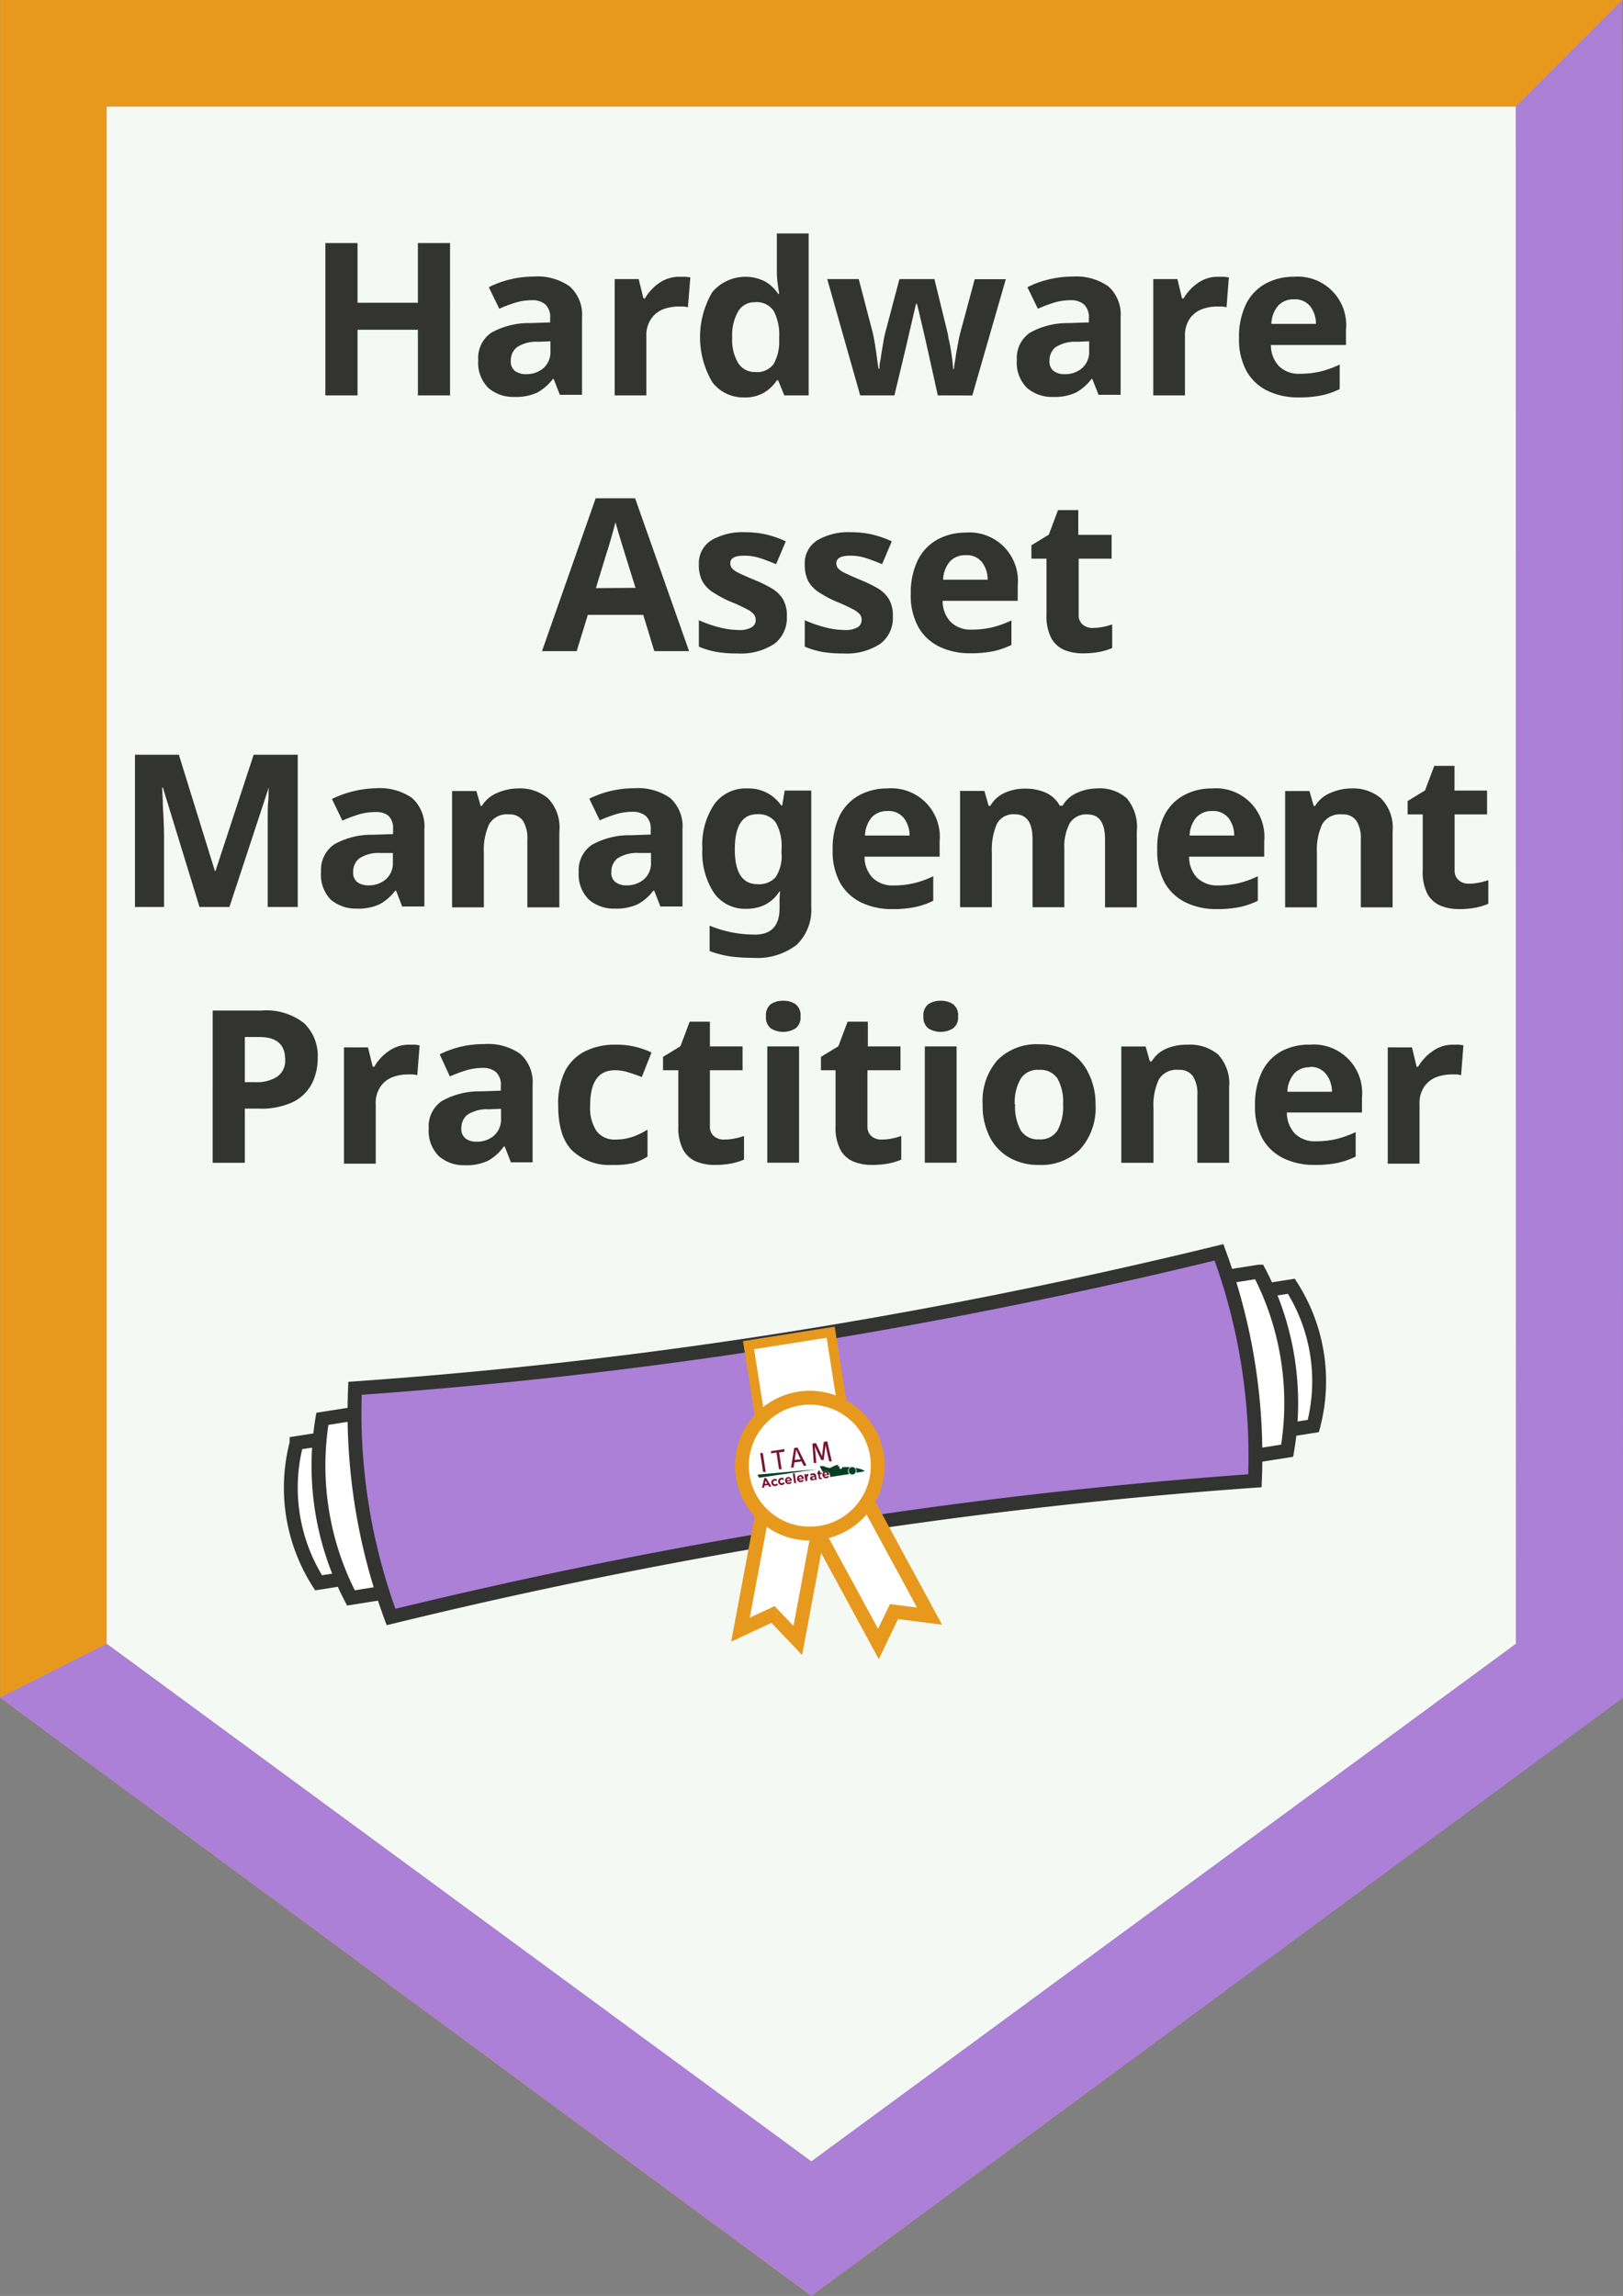 <svg id="Layer_1" data-name="Layer 1" xmlns="http://www.w3.org/2000/svg" viewBox="0 0 167.51 236.92"><rect x="0" y="0" width="167.51" height="236.92" fill="#808080" stroke="none"/><defs><style>.cls-1{fill:#f5f9f4;stroke-width:11px;}.cls-1,.cls-6,.cls-7{stroke:#e7991d;}.cls-1,.cls-4,.cls-5,.cls-6,.cls-7{stroke-miterlimit:10;}.cls-2,.cls-5{fill:#ab80d6;}.cls-3{fill:#333332;}.cls-4,.cls-6,.cls-7{fill:#fff;}.cls-4,.cls-5{stroke:#333332;}.cls-4,.cls-5,.cls-7{stroke-width:1.43px;}.cls-8{fill:#791332;}.cls-9{fill:#004125;}</style></defs><polygon class="cls-1" points="161.95 172.41 83.73 230.09 5.51 172.41 5.51 5.5 161.95 5.5 161.95 172.41"/><g id="HAMP"><polygon class="cls-2" points="0 175.18 83.74 236.91 167.51 175.19 167.45 0 156.44 11 156.46 169.62 83.74 223.03 11.02 169.62 0 175.18"/><path class="cls-3" d="M261.72,347H258.4v-6.77h-6.23V347h-3.32V331.28h3.32v6.16h6.23v-6.16h3.32Z" transform="translate(-215.27 -306.2)"/><path class="cls-3" d="M270.35,334.74a5.76,5.76,0,0,1,3.7,1,3.89,3.89,0,0,1,1.29,3.2v8h-2.29l-.63-1.63h-.09a5.11,5.11,0,0,1-1.63,1.41,5.26,5.26,0,0,1-2.35.44,3.94,3.94,0,0,1-2.67-.92,3.66,3.66,0,0,1-1.05-2.89,3.13,3.13,0,0,1,1.34-2.81,7.85,7.85,0,0,1,4-1l2.08-.07V339a1.74,1.74,0,0,0-.49-1.38,2,2,0,0,0-1.37-.44,5.87,5.87,0,0,0-1.72.25,13.56,13.56,0,0,0-1.67.63l-1.08-2.22a9.71,9.71,0,0,1,2.13-.79A10.63,10.63,0,0,1,270.35,334.74Zm1.73,6.68-1.27.05a3.62,3.62,0,0,0-2.2.57,1.74,1.74,0,0,0-.62,1.39,1.22,1.22,0,0,0,.44,1.06,1.89,1.89,0,0,0,1.15.32,2.66,2.66,0,0,0,1.78-.62,2.23,2.23,0,0,0,.72-1.78Z" transform="translate(-215.27 -306.2)"/><path class="cls-3" d="M285.42,334.76l.57,0a4.62,4.62,0,0,1,.53.07l-.25,3.08a3,3,0,0,0-.46-.08l-.5,0a4.59,4.59,0,0,0-1.61.29,2.68,2.68,0,0,0-1.24,1,3,3,0,0,0-.48,1.8V347h-3.27V335h2.48l.49,2h.15a5.06,5.06,0,0,1,1.45-1.58A3.6,3.6,0,0,1,285.42,334.76Z" transform="translate(-215.27 -306.2)"/><path class="cls-3" d="M292.06,347.21a4,4,0,0,1-3.27-1.57,9.15,9.15,0,0,1,0-9.3,4.48,4.48,0,0,1,5.47-1.08,4,4,0,0,1,1.32,1.26h.11q-.06-.36-.15-1a10.43,10.43,0,0,1-.09-1.38v-3.85h3.28V347h-2.51l-.64-1.56h-.13a4,4,0,0,1-1.3,1.26A3.81,3.81,0,0,1,292.06,347.21Zm1.15-2.62a2.12,2.12,0,0,0,1.89-.8,4.6,4.6,0,0,0,.59-2.41V341a5.38,5.38,0,0,0-.54-2.67,2.09,2.09,0,0,0-2-.94,1.91,1.91,0,0,0-1.69.94,4.89,4.89,0,0,0-.62,2.69,4.67,4.67,0,0,0,.62,2.65A2,2,0,0,0,293.21,344.59Z" transform="translate(-215.27 -306.2)"/><path class="cls-3" d="M312.06,347l-.93-4.2c-.05-.25-.14-.62-.25-1.11l-.36-1.59c-.13-.56-.26-1.08-.37-1.56s-.2-.82-.25-1h-.08l-.24,1-.36,1.56c-.13.57-.26,1.1-.37,1.6l-.27,1.14-1,4.16h-3.53l-3.4-12h3.25l1.39,5.32c.1.38.19.83.27,1.33s.16,1,.22,1.48.12.85.17,1.13h.09c0-.2,0-.48.08-.82s.1-.7.17-1.07.12-.7.17-1,.1-.5.12-.62L308.1,335h3.61l1.41,5.76c0,.21.1.54.19,1s.16.92.22,1.39.1.84.11,1.12h.09c0-.25.08-.61.15-1.09s.16-1,.26-1.49a13,13,0,0,1,.3-1.36l1.43-5.32h3.21l-3.46,12Z" transform="translate(-215.27 -306.2)"/><path class="cls-3" d="M325.94,334.74a5.81,5.81,0,0,1,3.71,1,3.88,3.88,0,0,1,1.28,3.2v8h-2.28l-.64-1.63h-.09a5,5,0,0,1-1.63,1.41,5.23,5.23,0,0,1-2.35.44,3.91,3.91,0,0,1-2.66-.92,3.63,3.63,0,0,1-1.06-2.89,3.16,3.16,0,0,1,1.34-2.81,7.88,7.88,0,0,1,4-1l2.09-.07V339a1.75,1.75,0,0,0-.5-1.38,2,2,0,0,0-1.37-.44,5.87,5.87,0,0,0-1.72.25,14.9,14.9,0,0,0-1.67.63l-1.08-2.22a9.61,9.61,0,0,1,2.14-.79A10.49,10.49,0,0,1,325.94,334.74Zm1.74,6.68-1.28.05a3.64,3.64,0,0,0-2.2.57,1.73,1.73,0,0,0-.61,1.39,1.19,1.19,0,0,0,.44,1.06,1.83,1.83,0,0,0,1.14.32,2.64,2.64,0,0,0,1.78-.62,2.21,2.21,0,0,0,.73-1.78Z" transform="translate(-215.27 -306.2)"/><path class="cls-3" d="M341,334.76l.57,0a4.33,4.33,0,0,1,.53.07l-.24,3.08a3.29,3.29,0,0,0-.46-.08l-.51,0a4.63,4.63,0,0,0-1.61.29,2.74,2.74,0,0,0-1.24,1,3.08,3.08,0,0,0-.47,1.8V347H334.3V335h2.49l.48,2h.15a5.09,5.09,0,0,1,1.46-1.58A3.55,3.55,0,0,1,341,334.76Z" transform="translate(-215.27 -306.2)"/><path class="cls-3" d="M348.8,334.76a5,5,0,0,1,5.39,5.46v1.58h-7.75a3.14,3.14,0,0,0,.83,2.18,2.89,2.89,0,0,0,2.17.79,9.19,9.19,0,0,0,2.1-.23,10.3,10.3,0,0,0,2-.72v2.53a8,8,0,0,1-1.87.65,11.34,11.34,0,0,1-2.36.21,7.22,7.22,0,0,1-3.19-.67,5,5,0,0,1-2.17-2,6.75,6.75,0,0,1-.8-3.45,7.66,7.66,0,0,1,.72-3.5,4.85,4.85,0,0,1,2-2.11A6,6,0,0,1,348.8,334.76Zm0,2.33a2.13,2.13,0,0,0-1.58.62,3,3,0,0,0-.73,1.91h4.6a3,3,0,0,0-.58-1.8A2,2,0,0,0,348.82,337.09Z" transform="translate(-215.27 -306.2)"/><path class="cls-3" d="M282.8,373.39l-1.14-3.74h-5.72l-1.15,3.74h-3.58l5.54-15.77h4.07l5.57,15.77Zm-1.94-6.53-1.14-3.66c-.07-.24-.17-.56-.29-.94s-.23-.77-.35-1.17-.21-.74-.29-1c-.07.29-.17.66-.29,1.09s-.24.84-.35,1.23-.2.66-.26.82l-1.12,3.66Z" transform="translate(-215.27 -306.2)"/><path class="cls-3" d="M296.48,369.83a3.33,3.33,0,0,1-1.28,2.8,6.32,6.32,0,0,1-3.84,1,12.22,12.22,0,0,1-2.16-.16,8.8,8.8,0,0,1-1.8-.54V370.2a12.52,12.52,0,0,0,2.09.73,8,8,0,0,0,2,.28,2.49,2.49,0,0,0,1.36-.28.87.87,0,0,0,.42-.75.94.94,0,0,0-.17-.55,2.06,2.06,0,0,0-.71-.55,16.33,16.33,0,0,0-1.72-.79,12.14,12.14,0,0,1-1.86-1,3.18,3.18,0,0,1-1.06-1.14,3.56,3.56,0,0,1-.35-1.69,2.8,2.8,0,0,1,1.29-2.51,6.4,6.4,0,0,1,3.46-.83,9.73,9.73,0,0,1,2.13.22,10.38,10.38,0,0,1,2.09.72l-1,2.36c-.59-.25-1.14-.46-1.67-.63a5.25,5.25,0,0,0-1.61-.25c-1,0-1.45.26-1.45.79a.8.8,0,0,0,.19.52,2.09,2.09,0,0,0,.72.49c.36.18.89.41,1.6.71a12.87,12.87,0,0,1,1.78.87,3.31,3.31,0,0,1,1.16,1.13A3.35,3.35,0,0,1,296.48,369.83Z" transform="translate(-215.27 -306.2)"/><path class="cls-3" d="M307.42,369.83a3.31,3.31,0,0,1-1.29,2.8,6.32,6.32,0,0,1-3.84,1,12.37,12.37,0,0,1-2.16-.16,8.8,8.8,0,0,1-1.8-.54V370.2a12.84,12.84,0,0,0,2.09.73,8.16,8.16,0,0,0,2,.28,2.46,2.46,0,0,0,1.36-.28.87.87,0,0,0,.42-.75.94.94,0,0,0-.16-.55,2.12,2.12,0,0,0-.72-.55,16,16,0,0,0-1.71-.79,11.26,11.26,0,0,1-1.86-1,3.21,3.21,0,0,1-1.07-1.14,3.68,3.68,0,0,1-.35-1.69,2.79,2.79,0,0,1,1.3-2.51,6.34,6.34,0,0,1,3.45-.83,9.89,9.89,0,0,1,2.14.22,10.6,10.6,0,0,1,2.09.72l-1,2.36c-.58-.25-1.14-.46-1.67-.63a5.19,5.19,0,0,0-1.6-.25c-1,0-1.45.26-1.45.79a.84.84,0,0,0,.18.52,2.26,2.26,0,0,0,.73.49c.36.18.89.41,1.59.71a13,13,0,0,1,1.79.87,3.28,3.28,0,0,1,1.15,1.13A3.34,3.34,0,0,1,307.42,369.83Z" transform="translate(-215.27 -306.2)"/><path class="cls-3" d="M314.92,361.16a5,5,0,0,1,5.39,5.45v1.59h-7.75a3.14,3.14,0,0,0,.83,2.18,2.93,2.93,0,0,0,2.17.79,9.19,9.19,0,0,0,2.1-.23,10.06,10.06,0,0,0,2-.72v2.53a8,8,0,0,1-1.87.65,11.34,11.34,0,0,1-2.36.21,7.22,7.22,0,0,1-3.19-.67,5,5,0,0,1-2.17-2,6.75,6.75,0,0,1-.8-3.45A7.66,7.66,0,0,1,310,364a4.85,4.85,0,0,1,2-2.11A6,6,0,0,1,314.92,361.16Zm0,2.33a2.13,2.13,0,0,0-1.58.62,3,3,0,0,0-.73,1.91h4.6a3,3,0,0,0-.58-1.8A2,2,0,0,0,314.94,363.49Z" transform="translate(-215.27 -306.2)"/><path class="cls-3" d="M328,371a5.22,5.22,0,0,0,1.06-.1,6.59,6.59,0,0,0,1-.27v2.44a6.39,6.39,0,0,1-1.31.4,9.07,9.07,0,0,1-1.71.15,5.05,5.05,0,0,1-1.92-.35,2.75,2.75,0,0,1-1.34-1.21,4.88,4.88,0,0,1-.5-2.42v-5.79h-1.56v-1.38l1.8-1.1.95-2.53h2.09v2.55H330v2.46H326.6v5.79a1.26,1.26,0,0,0,.4,1A1.51,1.51,0,0,0,328,371Z" transform="translate(-215.27 -306.2)"/><path class="cls-3" d="M235.86,399.79l-3.78-12.32H232l.07,1.32c0,.59.05,1.22.08,1.89s.05,1.28.05,1.81v7.3h-3V384.08h4.53l3.72,12h.06l3.94-12H246v15.71h-3.1v-7.44c0-.49,0-1.07,0-1.71s0-1.26.06-1.84,0-1,.06-1.31H243l-4.05,12.3Z" transform="translate(-215.27 -306.2)"/><path class="cls-3" d="M254.08,387.54a5.81,5.81,0,0,1,3.71,1,3.91,3.91,0,0,1,1.28,3.2v8h-2.29l-.63-1.63h-.09a5.11,5.11,0,0,1-1.63,1.41,5.26,5.26,0,0,1-2.35.44,4,4,0,0,1-2.67-.92,3.66,3.66,0,0,1-1-2.89,3.16,3.16,0,0,1,1.34-2.81,7.85,7.85,0,0,1,4-1l2.09-.07v-.53a1.75,1.75,0,0,0-.5-1.38A2,2,0,0,0,254,390a5.87,5.87,0,0,0-1.72.25,14.2,14.2,0,0,0-1.67.63l-1.08-2.23a10.25,10.25,0,0,1,2.13-.78A10.63,10.63,0,0,1,254.08,387.54Zm1.74,6.68-1.28,0a3.62,3.62,0,0,0-2.2.57,1.74,1.74,0,0,0-.62,1.39,1.22,1.22,0,0,0,.44,1.06,1.89,1.89,0,0,0,1.15.32,2.66,2.66,0,0,0,1.78-.62,2.24,2.24,0,0,0,.73-1.78Z" transform="translate(-215.27 -306.2)"/><path class="cls-3" d="M268.71,387.56a4.5,4.5,0,0,1,3.1,1A4.31,4.31,0,0,1,273,392v7.83H269.7v-7a3.41,3.41,0,0,0-.46-1.94,1.67,1.67,0,0,0-1.48-.65,2.09,2.09,0,0,0-2,1,6.28,6.28,0,0,0-.55,2.94v5.65h-3.28v-12h2.51l.44,1.54H265a3.31,3.31,0,0,1,1.57-1.34A5.47,5.47,0,0,1,268.71,387.56Z" transform="translate(-215.27 -306.2)"/><path class="cls-3" d="M280.72,387.54a5.81,5.81,0,0,1,3.71,1,3.91,3.91,0,0,1,1.28,3.2v8h-2.28l-.64-1.63h-.09a5,5,0,0,1-1.63,1.41,5.26,5.26,0,0,1-2.35.44,3.91,3.91,0,0,1-2.66-.92A3.63,3.63,0,0,1,275,396.2a3.16,3.16,0,0,1,1.34-2.81,7.88,7.88,0,0,1,4-1l2.09-.07v-.53a1.75,1.75,0,0,0-.5-1.38,2,2,0,0,0-1.37-.44,5.87,5.87,0,0,0-1.72.25,14.2,14.2,0,0,0-1.67.63l-1.08-2.23a10.13,10.13,0,0,1,2.14-.78A10.49,10.49,0,0,1,280.72,387.54Zm1.74,6.68-1.28,0a3.64,3.64,0,0,0-2.2.57,1.73,1.73,0,0,0-.61,1.39,1.19,1.19,0,0,0,.44,1.06,1.83,1.83,0,0,0,1.14.32,2.66,2.66,0,0,0,1.78-.62,2.21,2.21,0,0,0,.73-1.78Z" transform="translate(-215.27 -306.2)"/><path class="cls-3" d="M292.42,387.56a4.05,4.05,0,0,1,3.48,1.76H296l.26-1.54H299v12a5,5,0,0,1-1.51,3.92,6.63,6.63,0,0,1-4.49,1.34,17.5,17.5,0,0,1-2.37-.15,10.5,10.5,0,0,1-2.12-.55v-2.62a12.11,12.11,0,0,0,4.69.92c1.68,0,2.53-.91,2.53-2.73v-.24c0-.23,0-.48,0-.76a6.52,6.52,0,0,1,.06-.71h-.08a3.81,3.81,0,0,1-1.48,1.36,4.34,4.34,0,0,1-1.93.42,3.91,3.91,0,0,1-3.34-1.64,7.58,7.58,0,0,1-1.2-4.56,7.49,7.49,0,0,1,1.24-4.6A4,4,0,0,1,292.42,387.56Zm1,2.66q-2.31,0-2.31,3.63c0,2.39.78,3.59,2.35,3.59a2.28,2.28,0,0,0,1.86-.72,3.94,3.94,0,0,0,.61-2.5v-.39a4.86,4.86,0,0,0-.6-2.77A2.17,2.17,0,0,0,293.46,390.22Z" transform="translate(-215.27 -306.2)"/><path class="cls-3" d="M306.86,387.56a5,5,0,0,1,5.39,5.45v1.59H304.5a3.14,3.14,0,0,0,.83,2.18,2.92,2.92,0,0,0,2.16.79,9.07,9.07,0,0,0,2.1-.23,9.84,9.84,0,0,0,2-.72v2.53a7.83,7.83,0,0,1-1.87.65,11.24,11.24,0,0,1-2.35.21,7.19,7.19,0,0,1-3.19-.67,5.06,5.06,0,0,1-2.18-2,6.75,6.75,0,0,1-.79-3.45,7.79,7.79,0,0,1,.71-3.5,4.92,4.92,0,0,1,2-2.11A6,6,0,0,1,306.86,387.56Zm0,2.33a2.16,2.16,0,0,0-1.59.62,3,3,0,0,0-.72,1.91h4.6a2.94,2.94,0,0,0-.59-1.8A2,2,0,0,0,306.88,389.89Z" transform="translate(-215.27 -306.2)"/><path class="cls-3" d="M328.46,387.56a4.23,4.23,0,0,1,3.09,1A4.6,4.6,0,0,1,332.6,392v7.83h-3.28v-7c0-1.73-.6-2.59-1.81-2.59a2,2,0,0,0-1.84.92,5.22,5.22,0,0,0-.55,2.66v6h-3.28v-7c0-1.73-.6-2.59-1.81-2.59a1.92,1.92,0,0,0-1.88,1,6.75,6.75,0,0,0-.51,2.94v5.65h-3.28v-12h2.51l.44,1.54h.17A3.21,3.21,0,0,1,319,388a4.9,4.9,0,0,1,2-.42,5.16,5.16,0,0,1,2.23.43,3.1,3.1,0,0,1,1.42,1.33h.29a3.13,3.13,0,0,1,1.53-1.34A5,5,0,0,1,328.46,387.56Z" transform="translate(-215.27 -306.2)"/><path class="cls-3" d="M340.36,387.56a5,5,0,0,1,5.39,5.45v1.59H338a3.14,3.14,0,0,0,.82,2.18,3,3,0,0,0,2.17.79,9.19,9.19,0,0,0,2.1-.23,10.06,10.06,0,0,0,2-.72v2.53a8,8,0,0,1-1.87.65,11.31,11.31,0,0,1-2.35.21,7.16,7.16,0,0,1-3.19-.67,5,5,0,0,1-2.18-2,6.75,6.75,0,0,1-.79-3.45,7.66,7.66,0,0,1,.71-3.5,4.9,4.9,0,0,1,2-2.11A6,6,0,0,1,340.36,387.56Zm0,2.33a2.15,2.15,0,0,0-1.58.62,3,3,0,0,0-.73,1.91h4.6a2.94,2.94,0,0,0-.58-1.8A2,2,0,0,0,340.38,389.89Z" transform="translate(-215.27 -306.2)"/><path class="cls-3" d="M354.68,387.56a4.49,4.49,0,0,1,3.1,1A4.31,4.31,0,0,1,359,392v7.83h-3.28v-7a3.33,3.33,0,0,0-.46-1.94,1.67,1.67,0,0,0-1.47-.65,2.12,2.12,0,0,0-2.05,1,6.28,6.28,0,0,0-.55,2.94v5.65h-3.28v-12h2.51l.44,1.54H351a3.26,3.26,0,0,1,1.57-1.34A5.42,5.42,0,0,1,354.68,387.56Z" transform="translate(-215.27 -306.2)"/><path class="cls-3" d="M366.83,397.39a5.19,5.19,0,0,0,1.05-.1,6,6,0,0,0,1-.27v2.44a6.28,6.28,0,0,1-1.3.4,9.07,9.07,0,0,1-1.71.15,5,5,0,0,1-1.92-.35,2.77,2.77,0,0,1-1.35-1.21,4.89,4.89,0,0,1-.49-2.42v-5.79h-1.56v-1.38l1.8-1.1.95-2.53h2.09v2.55h3.36v2.46H365.4V396a1.29,1.29,0,0,0,.39,1A1.53,1.53,0,0,0,366.83,397.39Z" transform="translate(-215.27 -306.2)"/><path class="cls-3" d="M242.23,410.48a6.32,6.32,0,0,1,4.43,1.31,4.66,4.66,0,0,1,1.4,3.6,5.86,5.86,0,0,1-.57,2.57,4.39,4.39,0,0,1-1.9,1.92,7.68,7.68,0,0,1-3.62.72h-1.43v5.59h-3.32V410.48Zm-.17,2.73h-1.52v4.66h1.1a3.86,3.86,0,0,0,2.23-.56,2,2,0,0,0,.83-1.81C244.7,414,243.82,413.21,242.06,413.21Z" transform="translate(-215.27 -306.2)"/><path class="cls-3" d="M257.48,414l.57,0a4.33,4.33,0,0,1,.53.07l-.24,3.08a3.47,3.47,0,0,0-.47-.08l-.5,0a4.59,4.59,0,0,0-1.61.29,2.68,2.68,0,0,0-1.24,1,3,3,0,0,0-.47,1.8v6.12h-3.28v-12h2.48l.49,2h.15a5.06,5.06,0,0,1,1.45-1.58A3.6,3.6,0,0,1,257.48,414Z" transform="translate(-215.27 -306.2)"/><path class="cls-3" d="M265.24,413.94a5.79,5.79,0,0,1,3.71,1,3.89,3.89,0,0,1,1.29,3.2v8H268l-.64-1.63h-.09A5,5,0,0,1,265.6,426a5.31,5.31,0,0,1-2.36.44,3.91,3.91,0,0,1-2.66-.92,3.67,3.67,0,0,1-1.06-2.89,3.14,3.14,0,0,1,1.35-2.81,7.81,7.81,0,0,1,4-1l2.09-.07v-.53a1.74,1.74,0,0,0-.49-1.38,2,2,0,0,0-1.38-.44,5.75,5.75,0,0,0-1.71.25,14.34,14.34,0,0,0-1.68.63L260.65,415a10.25,10.25,0,0,1,2.13-.78A10.49,10.49,0,0,1,265.24,413.94Zm1.74,6.68-1.27.05a3.67,3.67,0,0,0-2.21.57,1.73,1.73,0,0,0-.61,1.39,1.22,1.22,0,0,0,.44,1.06,1.83,1.83,0,0,0,1.14.32,2.64,2.64,0,0,0,1.78-.62,2.21,2.21,0,0,0,.73-1.78Z" transform="translate(-215.27 -306.2)"/><path class="cls-3" d="M278.49,426.41a5.61,5.61,0,0,1-4.15-1.47c-1-1-1.46-2.55-1.46-4.69a7.66,7.66,0,0,1,.74-3.59,4.76,4.76,0,0,1,2.08-2,6.83,6.83,0,0,1,3.07-.66,8.28,8.28,0,0,1,3.74.81l-1,2.53c-.52-.2-1-.37-1.45-.5a4.38,4.38,0,0,0-1.33-.2q-2.55,0-2.55,3.63a4.28,4.28,0,0,0,.67,2.66,2.27,2.27,0,0,0,1.88.86,5.41,5.41,0,0,0,1.83-.28,7.06,7.06,0,0,0,1.54-.75v2.79a5.34,5.34,0,0,1-1.57.69A8.66,8.66,0,0,1,278.49,426.41Z" transform="translate(-215.27 -306.2)"/><path class="cls-3" d="M290,423.79a5.22,5.22,0,0,0,1.06-.1,6.59,6.59,0,0,0,1-.27v2.44a6.39,6.39,0,0,1-1.31.4,9.07,9.07,0,0,1-1.71.15,5.05,5.05,0,0,1-1.92-.35,2.8,2.8,0,0,1-1.34-1.21,4.88,4.88,0,0,1-.5-2.42v-5.79H283.7v-1.38l1.8-1.1.95-2.53h2.09v2.55h3.37v2.46h-3.37v5.79a1.26,1.26,0,0,0,.4,1A1.51,1.51,0,0,0,290,423.79Z" transform="translate(-215.27 -306.2)"/><path class="cls-3" d="M296.11,409.47a2.23,2.23,0,0,1,1.25.34,1.41,1.41,0,0,1,.53,1.27,1.39,1.39,0,0,1-.53,1.25,2.44,2.44,0,0,1-2.52,0,1.41,1.41,0,0,1-.51-1.25,1.42,1.42,0,0,1,.51-1.27A2.25,2.25,0,0,1,296.11,409.47Zm1.63,4.71v12h-3.28v-12Z" transform="translate(-215.27 -306.2)"/><path class="cls-3" d="M306.23,423.79a5.22,5.22,0,0,0,1.06-.1,6.59,6.59,0,0,0,1-.27v2.44a6.39,6.39,0,0,1-1.31.4,9.07,9.07,0,0,1-1.71.15,5,5,0,0,1-1.92-.35,2.75,2.75,0,0,1-1.34-1.21,4.88,4.88,0,0,1-.5-2.42v-5.79H300v-1.38l1.8-1.1.95-2.53h2.09v2.55h3.37v2.46H304.8v5.79a1.26,1.26,0,0,0,.4,1A1.49,1.49,0,0,0,306.23,423.79Z" transform="translate(-215.27 -306.2)"/><path class="cls-3" d="M312.37,409.47a2.23,2.23,0,0,1,1.25.34,1.41,1.41,0,0,1,.53,1.27,1.39,1.39,0,0,1-.53,1.25,2.44,2.44,0,0,1-2.52,0,1.41,1.41,0,0,1-.52-1.25,1.43,1.43,0,0,1,.52-1.27A2.25,2.25,0,0,1,312.37,409.47Zm1.63,4.71v12h-3.28v-12Z" transform="translate(-215.27 -306.2)"/><path class="cls-3" d="M328.34,420.16a6.4,6.4,0,0,1-1.57,4.62,5.67,5.67,0,0,1-4.28,1.63,6,6,0,0,1-3-.73,5.12,5.12,0,0,1-2.05-2.12,7.09,7.09,0,0,1-.75-3.4,6.36,6.36,0,0,1,1.56-4.6,5.7,5.7,0,0,1,4.29-1.6,6,6,0,0,1,3,.72,5.18,5.18,0,0,1,2,2.12A7,7,0,0,1,328.34,420.16Zm-8.3,0a5.05,5.05,0,0,0,.59,2.7,2.08,2.08,0,0,0,1.9.91,2.05,2.05,0,0,0,1.88-.91,5.06,5.06,0,0,0,.58-2.7,4.9,4.9,0,0,0-.58-2.67,2.11,2.11,0,0,0-1.9-.89,2.08,2.08,0,0,0-1.88.89A4.89,4.89,0,0,0,320,420.16Z" transform="translate(-215.27 -306.2)"/><path class="cls-3" d="M337.86,414a4.53,4.53,0,0,1,3.11,1,4.34,4.34,0,0,1,1.16,3.36v7.83h-3.28v-7a3.33,3.33,0,0,0-.46-1.94,1.67,1.67,0,0,0-1.47-.65,2.12,2.12,0,0,0-2.05,1,6.28,6.28,0,0,0-.55,2.94v5.65H331v-12h2.51l.44,1.54h.18a3.26,3.26,0,0,1,1.57-1.34A5.45,5.45,0,0,1,337.86,414Z" transform="translate(-215.27 -306.2)"/><path class="cls-3" d="M350.45,414a5,5,0,0,1,5.39,5.45V421h-7.75a3.14,3.14,0,0,0,.83,2.18,2.93,2.93,0,0,0,2.17.79,9.19,9.19,0,0,0,2.1-.23,10.75,10.75,0,0,0,2-.72v2.53a8.15,8.15,0,0,1-1.87.65,11.34,11.34,0,0,1-2.36.21,7.22,7.22,0,0,1-3.19-.67,5.06,5.06,0,0,1-2.18-2,6.85,6.85,0,0,1-.79-3.45,7.66,7.66,0,0,1,.72-3.5,4.85,4.85,0,0,1,2-2.11A6,6,0,0,1,350.45,414Zm0,2.33a2.13,2.13,0,0,0-1.58.62,3,3,0,0,0-.73,1.91h4.6a2.94,2.94,0,0,0-.59-1.8A2,2,0,0,0,350.47,416.29Z" transform="translate(-215.27 -306.2)"/><path class="cls-3" d="M365.21,414l.57,0a4.33,4.33,0,0,1,.53.07l-.24,3.08a3.29,3.29,0,0,0-.46-.08l-.51,0a4.63,4.63,0,0,0-1.61.29,2.74,2.74,0,0,0-1.24,1,3,3,0,0,0-.47,1.8v6.12H358.5v-12H361l.48,2h.15a5.09,5.09,0,0,1,1.46-1.58A3.55,3.55,0,0,1,365.21,414Z" transform="translate(-215.27 -306.2)"/><path class="cls-4" d="M248.15,469.53l7.55-1.19-2.27-14.41-7.55,1.18A18.21,18.21,0,0,0,248.15,469.53Z" transform="translate(-215.27 -306.2)"/><path class="cls-4" d="M251.49,471.09,259,469.9l-2.91-18.48-7.55,1.19A29.44,29.44,0,0,0,251.49,471.09Z" transform="translate(-215.27 -306.2)"/><path class="cls-4" d="M253.43,453.93l95.12-15a18.17,18.17,0,0,1,2.27,14.42l-95.12,15" transform="translate(-215.27 -306.2)"/><path class="cls-4" d="M256.13,451.42l89.08-14a29.29,29.29,0,0,1,2.91,18.48L259,469.9" transform="translate(-215.27 -306.2)"/><path class="cls-5" d="M341.08,435.43q-22,5.37-44.29,8.91t-44.88,5.12a60.81,60.81,0,0,0,3.72,23.6q22-5.37,44.28-8.91T344.79,459A60.64,60.64,0,0,0,341.08,435.43Z" transform="translate(-215.27 -306.2)"/><rect class="cls-6" x="294.06" y="444.2" width="8.58" height="20.1" transform="translate(-282.26 -254.3) rotate(-8.94)"/><polygon class="cls-7" points="85.73 151.16 82.34 169.28 79.78 166.6 76.42 168.17 79.82 150.06 85.73 151.16"/><polygon class="cls-7" points="81.86 153.44 90.66 169.64 92.27 166.3 95.94 166.77 87.15 150.57 81.86 153.44"/><circle class="cls-7" cx="83.58" cy="151.24" r="7.01"/></g><path class="cls-8" d="M294.3,458.09l-.27,0-.3-1.95.27,0Z" transform="translate(-215.27 -306.2)"/><path class="cls-8" d="M296.22,456l-.54.08.26,1.73-.27,0-.26-1.72-.56.08,0-.23,1.39-.21Z" transform="translate(-215.27 -306.2)"/><path class="cls-8" d="M298,457l-.74.11-.08.51-.27.05.33-2.05.34-.05.92,1.85-.28.05Zm-.1-.21-.46-1-.15,1.06Z" transform="translate(-215.27 -306.2)"/><path class="cls-8" d="M301.12,457l-.27,0-.2-.87c-.07-.3-.14-.63-.17-.79l-.2,1.52-.25,0-.67-1.39c0,.23.07.54.09.83l.07.87-.26,0-.14-2,.37-.06.62,1.36.18-1.48.36-.06Z" transform="translate(-215.27 -306.2)"/><path class="cls-8" d="M294.67,459.63l-.11-.19-.39.06-.05.22-.21,0,.25-1,.19,0,.53.87Zm-.38-.64-.08.32.25,0Z" transform="translate(-215.27 -306.2)"/><path class="cls-8" d="M295.31,459.55a.37.37,0,0,1-.43-.31h0a.36.36,0,0,1,.32-.42.34.34,0,0,1,.29.07l-.1.15a.21.21,0,0,0-.17-.05.18.18,0,0,0-.14.22h0a.18.18,0,0,0,.21.16.24.24,0,0,0,.15-.09l.13.1A.34.34,0,0,1,295.31,459.55Z" transform="translate(-215.27 -306.2)"/><path class="cls-8" d="M296,459.44a.37.37,0,0,1-.42-.31h0a.38.38,0,0,1,.31-.43.35.35,0,0,1,.3.08l-.1.15a.21.21,0,0,0-.17-.05.17.17,0,0,0-.14.21h0a.18.18,0,0,0,.21.16.24.24,0,0,0,.15-.1l.13.1A.37.37,0,0,1,296,459.44Z" transform="translate(-215.27 -306.2)"/><path class="cls-8" d="M297,459l-.49.07a.15.15,0,0,0,.19.11.22.22,0,0,0,.16-.09l.13.08a.35.35,0,0,1-.27.17.35.35,0,0,1-.42-.3h0a.36.36,0,0,1,.29-.42.35.35,0,0,1,.4.33h0A.09.09,0,0,1,297,459Zm-.38-.22a.15.15,0,0,0-.13.17l.3-.05C296.8,458.8,296.74,458.74,296.66,458.76Z" transform="translate(-215.27 -306.2)"/><path class="cls-8" d="M297.24,459.24l-.15-1,.2,0,.15,1Z" transform="translate(-215.27 -306.2)"/><path class="cls-8" d="M298.24,458.79l-.49.08a.16.16,0,0,0,.19.11.23.23,0,0,0,.16-.1l.13.08a.34.34,0,0,1-.27.18.35.35,0,0,1-.42-.31h0a.36.36,0,0,1,.29-.42.35.35,0,0,1,.4.33h0A.09.09,0,0,1,298.24,458.79Zm-.38-.22a.15.15,0,0,0-.13.17l.3,0C298,458.61,297.94,458.56,297.86,458.57Z" transform="translate(-215.27 -306.2)"/><path class="cls-8" d="M298.77,458.48c-.14,0-.2.11-.18.28l0,.26-.2,0-.11-.7.2,0,0,.14a.23.23,0,0,1,.21-.19l0,.21Z" transform="translate(-215.27 -306.2)"/><path class="cls-8" d="M299.36,458.91v-.08a.3.3,0,0,1-.2.13.23.23,0,0,1-.28-.18h0c0-.15.09-.24.25-.26h.18a.14.14,0,0,0-.17-.11.54.54,0,0,0-.19.07l-.07-.15a.57.57,0,0,1,.26-.09.27.27,0,0,1,.36.25l.06.41Zm0-.28a.19.19,0,0,0-.13,0q-.13,0-.12.12h0c0,.05.05.08.12.07s.15-.08.14-.15Z" transform="translate(-215.27 -306.2)"/><path class="cls-8" d="M300,458.83a.18.18,0,0,1-.24-.18l-.05-.33h-.09l0-.17h.08l0-.18.2,0,0,.18.17,0,0,.17-.16,0,0,.3a.07.07,0,0,0,.08.06.16.16,0,0,0,.09,0l0,.16A.26.26,0,0,1,300,458.83Z" transform="translate(-215.27 -306.2)"/><path class="cls-8" d="M300.85,458.39l-.49.08a.17.17,0,0,0,.19.11.21.21,0,0,0,.16-.1l.13.08a.36.36,0,0,1-.26.18.37.37,0,0,1-.43-.31h0a.36.36,0,0,1,.29-.42.34.34,0,0,1,.4.33h0A.09.09,0,0,1,300.85,458.39Zm-.38-.22a.16.16,0,0,0-.13.17l.3,0C300.61,458.21,300.55,458.16,300.47,458.17Z" transform="translate(-215.27 -306.2)"/><path class="cls-9" d="M303.6,457.94a.36.36,0,0,1-.31.41.37.37,0,0,1-.42-.31.37.37,0,1,1,.73-.1Z" transform="translate(-215.27 -306.2)"/><path class="cls-9" d="M304.54,458a4.68,4.68,0,0,1-.89.16.49.49,0,0,0-.09-.48A2.46,2.46,0,0,1,304.54,458Z" transform="translate(-215.27 -306.2)"/><path class="cls-9" d="M293.46,458.37l6.32-.58h-.06l-3.66.54-2.39.35c-.05,0-.07,0-.09-.05Z" transform="translate(-215.27 -306.2)"/><path class="cls-9" d="M303,457.61a3.84,3.84,0,0,0-.83,0l0,.15a.74.74,0,0,1-.26,0,.28.28,0,0,0,0-.2.2.2,0,0,0-.2-.05.37.37,0,0,1,.12-.17,0,0,0,0,0,0,0,1.27,1.27,0,0,0-.28.06,3.83,3.83,0,0,0-.58.27.19.19,0,0,1-.13,0,1.52,1.52,0,0,1-.5-.15.66.66,0,0,0-.46,0l.33.6h0a.38.38,0,0,1,.23-.11.44.44,0,0,1,.49.37.48.48,0,0,1,0,.24l2-.31A.44.44,0,0,1,303,457.61Z" transform="translate(-215.27 -306.2)"/></svg>